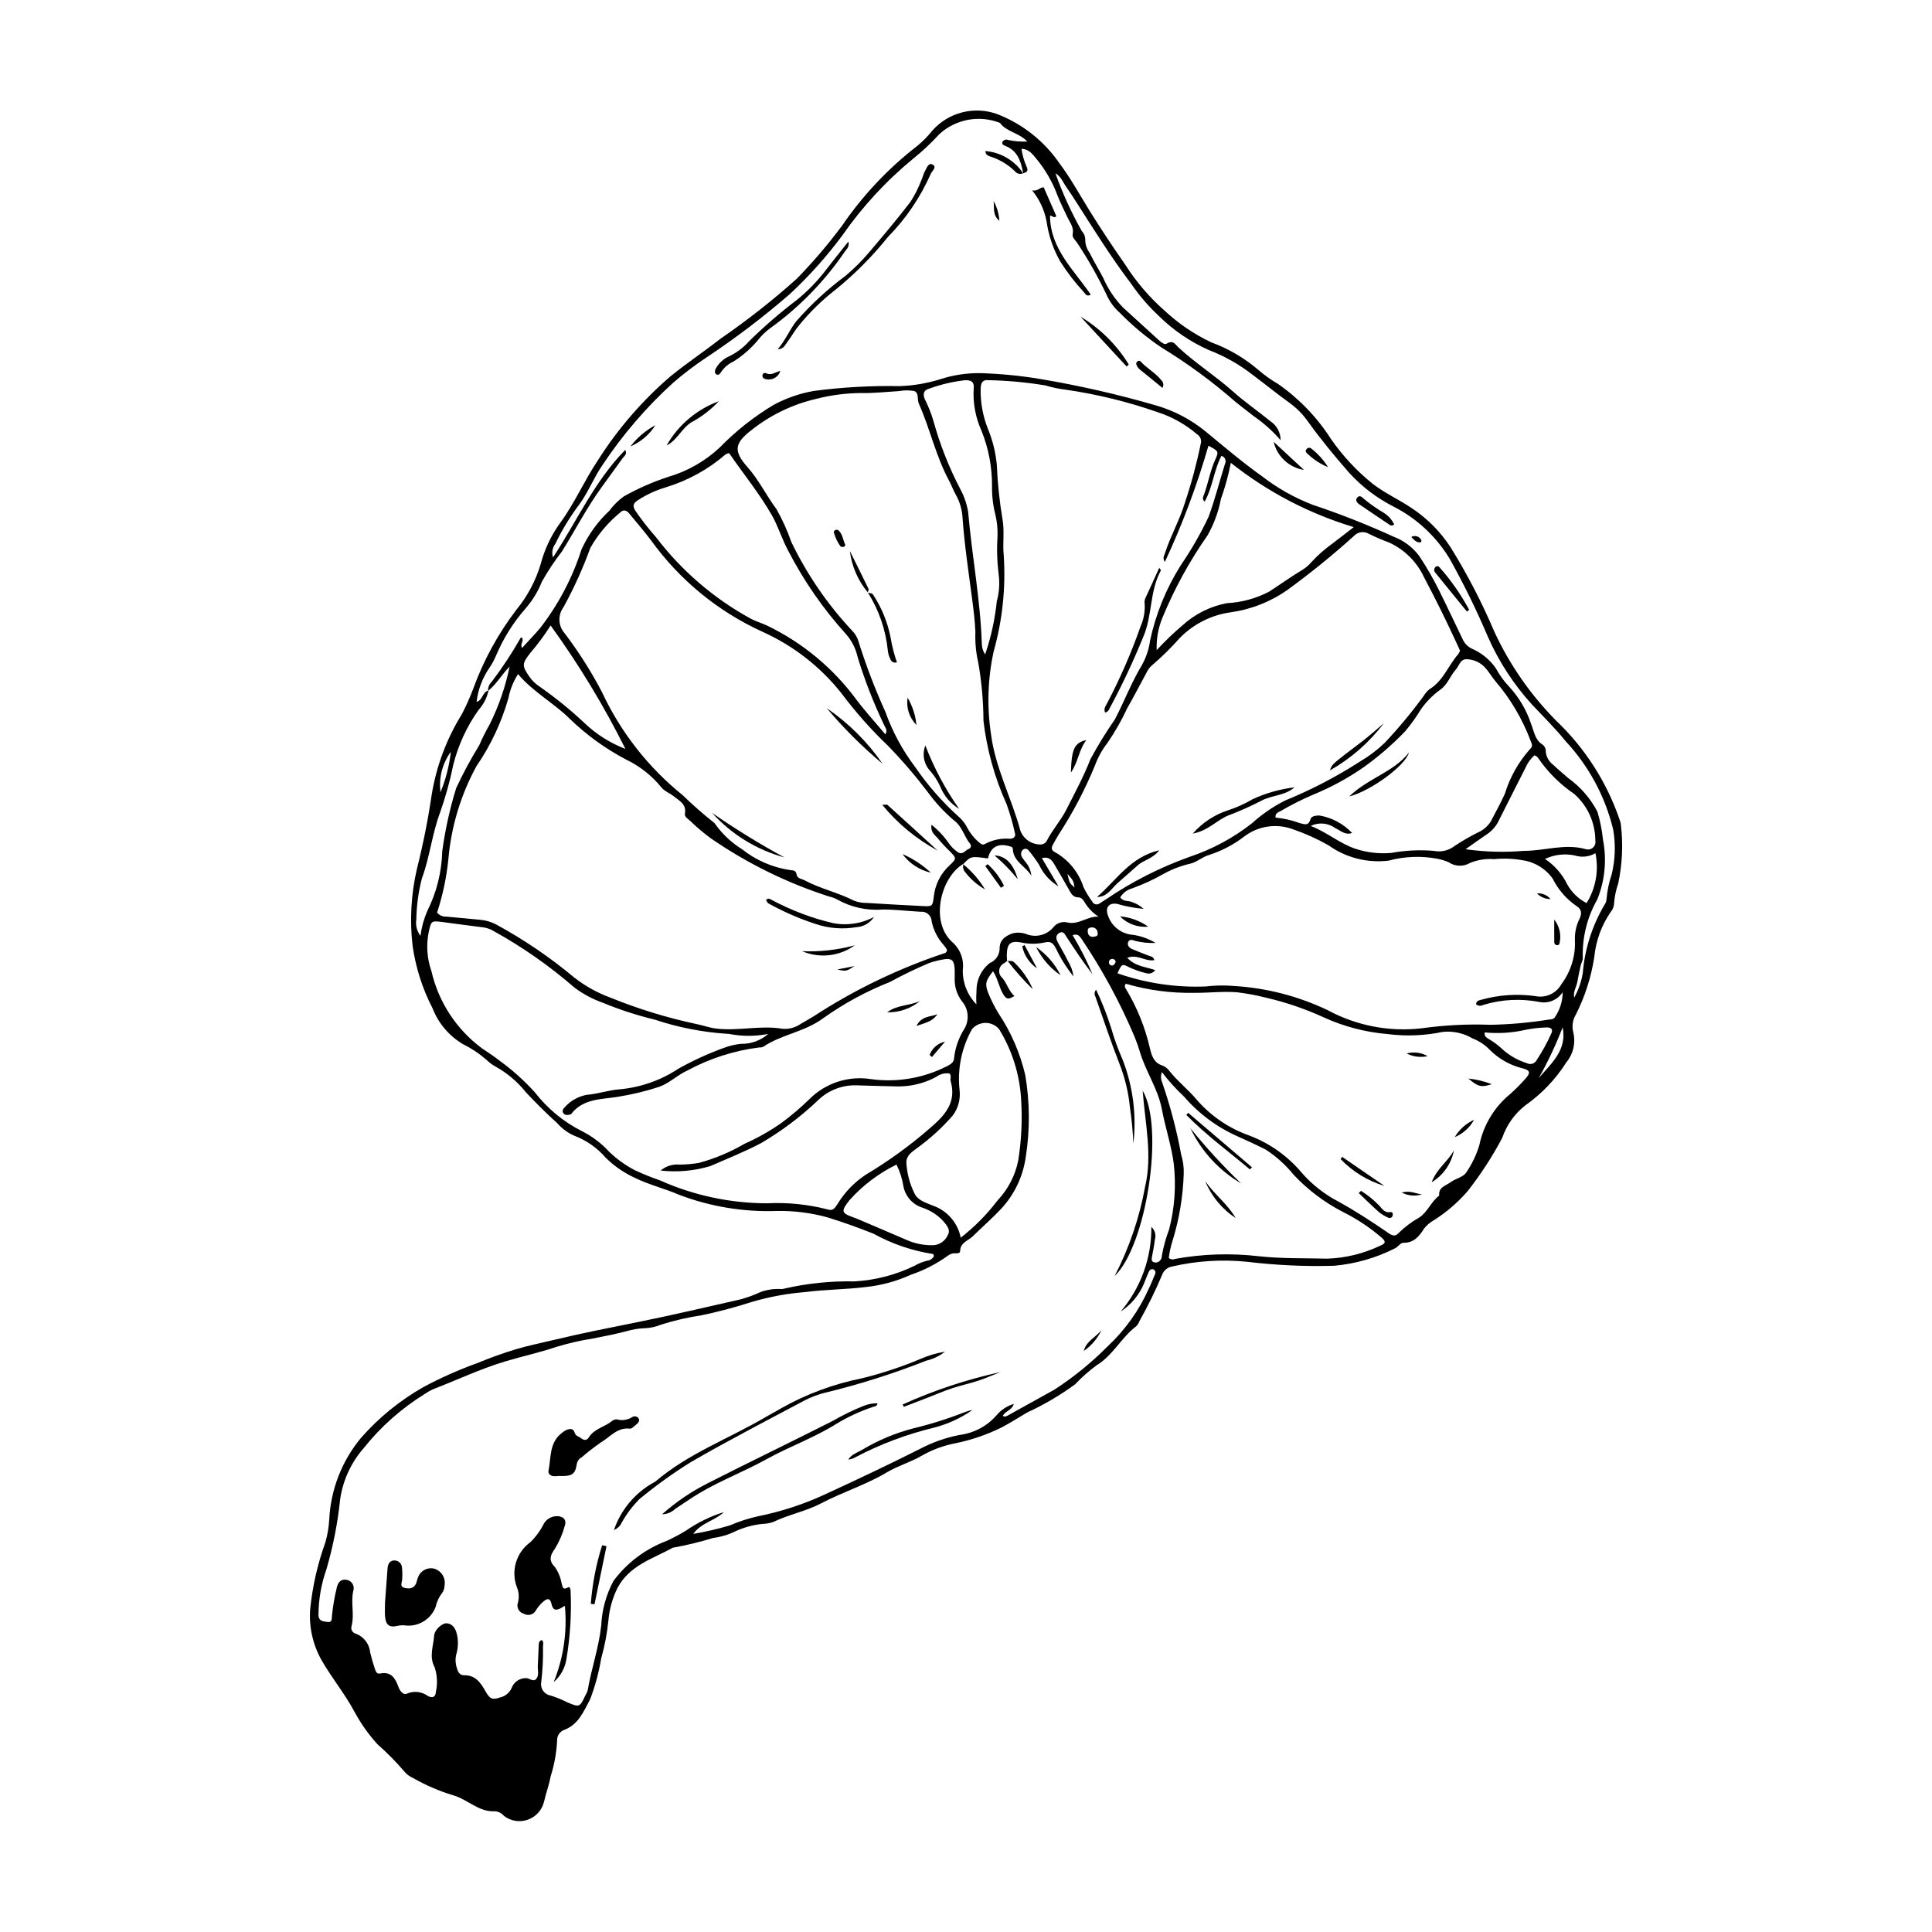 <?xml version="1.0" encoding="UTF-8"?>
<!-- Uploaded to: ICON Repo, www.svgrepo.com, Generator: ICON Repo Mixer Tools -->
<svg fill="#000000" width="800px" height="800px" version="1.1" viewBox="144 144 512 512" xmlns="http://www.w3.org/2000/svg">
 <g>
  <path d="m410.98 398.56-0.102 0.086v0.023z"/>
  <path d="m415.16 189.95-0.008-0.023-0.012 0.004z"/>
  <path d="m405.14 184.03c0.035 0.926 0.547 1.145 1.094 1.379h-0.004c2.535 0.773 4.844 2.137 6.742 3.984 0.434 0.566 1.168 0.816 1.855 0.625l0.316-0.086c-2.25-3.398-5.941-5.574-10.004-5.902z"/>
  <path d="m573.54 362.45c-0.066-0.453-0.188-0.902-0.359-1.328-3.41-9.922-9.16-18.879-16.762-26.113-6.789-6.856-12.34-14.836-16.395-23.586-3.273-7.711-7.129-15.16-11.539-22.281-2.676-4.156-6.188-7.715-10.309-10.449-3.324-2.254-7.019-3.91-10.234-6.352v0.004c-4.312-3.445-8.102-7.5-11.242-12.039-3.668-5.723-8.422-10.664-13.996-14.551-1.789-1.039-3.481-2.234-5.055-3.578-3.746-3.238-8.051-5.773-12.699-7.477-4.562-2.164-8.758-5.027-12.438-8.484-3.949-3.484-7.391-7.508-10.223-11.949-3.269-4.684-6.461-9.469-9.484-14.336-2.606-4.191-4.961-8.539-7.934-12.508-4.066-5.977-9.855-10.574-16.598-13.188-2.973-1.078-6.199-1.238-9.266-0.461-3.062 0.781-5.824 2.461-7.922 4.824-1.211 1.535-2.59 2.934-4.113 4.16-7.637 5.918-14.301 12.992-19.758 20.965-3.699 4.984-7.727 9.711-12.059 14.148-6.41 5.746-13.188 11.066-20.281 15.938-4.332 3.406-8.949 6.457-13.211 9.945v-0.004c-7.418 6.383-13.859 13.82-19.113 22.078-3.66 5.43-6.238 11.492-10.133 16.801-2.367 3.269-4.102 6.945-5.125 10.848-1.312 4.402-3.484 8.496-6.394 12.051-4.894 6.394-8.777 13.504-11.52 21.074-0.855 2.254-1.84 4.457-2.945 6.598-4.051 6.531-6.781 13.797-8.027 21.383-0.965 6.586-2.266 13.117-3.891 19.57-1.57 6.703-1.969 13.629-1.176 20.469 0.816 5.777 2.602 11.375 5.281 16.559 1.535 3.949 4.336 7.281 7.965 9.469 2.262 1.113 4.375 2.512 6.281 4.16 0.734 0.73 1.566 1.352 2.473 1.852 3.106 1.723 5.844 4.043 8.051 6.828 2.676 2.848 5.434 5.594 8.32 8.199 1.219 1.391 2.723 2.5 4.41 3.254 3.246 1.215 6.133 3.231 8.395 5.856 2.207 2.18 4.769 3.961 7.582 5.269 3.816 1.902 7.992 2.867 11.875 4.562 8.277 3.148 17.102 4.606 25.953 4.285 4.469-0.074 8.93 0.484 13.246 1.664 4.176 1.277 8.281 2.75 12.336 4.371 4.91 2.707 10.254 4.527 15.797 5.383 0.043 0 0.082 0.203 0.203 0.52-0.324 0.676-0.973 1.137-1.715 1.227-1.23 0.289-2.414 0.762-3.504 1.402-4.973 2.402-10.367 3.797-15.879 4.102-6.191-0.129-12.375 0.5-18.414 1.875-0.441 0.137-0.906 0.18-1.367 0.129-2.188-0.074-4.359 0.395-6.324 1.363-1.375 0.578-2.793 1.059-4.234 1.434-8.93 2.027-17.848 4.121-26.824 5.938-7.414 1.5-14.84 2.926-22.191 4.707-3.449 0.836-6.949 1.512-10.344 2.535-3.504 1.055-6.957 2.324-10.344 3.715-4.859 1.754-9.59 3.859-14.148 6.301-6.203 3.519-11.773 8.047-16.488 13.398-5.106 6.113-8.082 13.723-8.477 21.68-0.113 2.055-0.457 4.09-1.02 6.066-2.066 5.719-3.422 11.672-4.031 17.727-0.355 4.691 0.691 9.387 3.004 13.488 2.738 4.797 6.293 9.035 8.863 13.941l0.004-0.004c1.652 3.016 3.652 5.82 5.961 8.367 2.574 2.266 4.984 4.715 7.207 7.324 0.602 0.699 1.355 1.246 2.203 1.605 3.371 1.938 6.957 3.484 10.684 4.606 3.816 1.07 6.715 4.477 11.055 4.227 0.938 0.07 1.805 0.523 2.398 1.25 1.809 1.371 4.191 1.738 6.332 0.969 2.137-0.77 3.742-2.566 4.266-4.777 0.504-2.238 1.332-4.406 1.738-6.656v-0.004c0.977-3.066 1.555-6.25 1.723-9.465-0.078-1.324 0.754-2.535 2.019-2.938 3.695-1.477 4.996-4.844 6.688-7.957v-0.004c1.363-3.527 2.359-7.191 2.973-10.926 0.938-3.312 1.582-6.703 1.922-10.133 0.262-2.977 1.078-5.879 2.406-8.559 3.176-5.984 9.344-7.727 14.688-10.656 3.606-0.641 7.164-1.504 10.66-2.586 2.055-0.25 4.051-0.848 5.906-1.766 2.297-1.055 4.754-1.719 7.269-1.961 0.914-0.027 1.824-0.188 2.695-0.477 4.144-2 8.727-2.848 12.816-4.996 5.668-2.981 11.832-4.879 17.371-8.191 2.926-1.75 6.336-2.688 9.309-4.449 2.606-1.477 5.426-2.539 8.359-3.152 4.496-0.867 8.855-2.352 12.953-4.406 2.223-1.211 4.363-2.547 6.523-3.836l-0.004-0.004c4.488-2.062 8.754-4.57 12.738-7.484 1.73-1.844 3.629-3.523 5.668-5.016 4.359-2.648 6.559-7.375 10.516-10.363 0.402-0.414 0.707-0.906 0.898-1.453 2.195-3.902 4.168-7.926 5.914-12.047 0.398-1.227 1.453-2.129 2.727-2.336 6.508-1.5 13.223-1.922 19.867-1.242 7.641 0.922 15.336 1.273 23.027 1.055 5.609-0.5 11.074-2.059 16.098-4.598 0.816-0.344 1.496-1.508 2.215-1.492 2.926 0.074 4.297-1.84 5.637-3.894h0.004c0.648-0.797 1.441-1.473 2.336-1.988 3.414-2.141 6.488-4.777 9.121-7.824 3.465-4.422 6.531-9.141 9.156-14.109 1.156-3.402 3.281-6.394 6.117-8.605 4.328-3.039 8.016-6.902 10.844-11.371 1.859-2.227 2.547-5.203 1.852-8.02-0.406-1.582-0.16-3.262 0.688-4.656 2.434-4.82 4.086-9.992 4.894-15.324 0.418-4.254 1.906-8.328 4.328-11.848 0.598-0.707 0.93-1.605 0.934-2.531 0.141-1.711 0.496-3.394 1.062-5.016 1.105-5.16 1.344-10.473 0.703-15.711zm-310.06-19.215c-0.414 3.684-1.34 7.289-2.746 10.715-0.492-3.789 0.488-7.625 2.746-10.715zm-9.148 44.441c0.055-3.668 0.551-7.32 1.473-10.871 2.113-5.738 2.699-11.836 4.836-17.523 1.449-4.109 2.613-8.316 3.481-12.586 1.309-5.234 3.586-10.18 6.719-14.574 1.301-1.445 2.199-3.203 2.613-5.102 2.176-1.797 3.559-4.312 5.602-6.367-1.094 5.305-2.863 10.441-5.269 15.293-1.027 1.789-1.953 3.637-2.769 5.531-2.269 3.68-4.316 7.492-6.137 11.414-1.688 5.469-2.918 11.066-3.684 16.738-0.145 5.504-1.504 10.91-3.977 15.828-0.898 2.09-1.5 4.289-1.793 6.543-0.953-1.227-1.348-2.793-1.094-4.324zm127.84-140.05c0.113-0.008 0.23-0.016 0.344-0.016v-0.004c1.246-0.207 2.519-0.199 3.762 0.023 1.32 0.488 0.723 2.219 1.223 3.336 2.984 6.691 4.508 13.957 8.027 20.445 0.652 1.203 1.09 2.519 1.789 3.719 1.07 1.914 1.676 4.047 1.777 6.238 0.52 7.215 1.613 14.367 2.551 21.535 0.371 2.844 0.727 5.703 0.844 8.562v-0.004c-0.113 2.758 0.148 5.516 0.773 8.199 0.883 5.074 1.34 10.215 1.367 15.367 0.898 7.644 2.969 15.102 6.141 22.109 0.887 2.481 1.617 5.016 2.184 7.586 0.328 0.965-0.316 1.535-1.285 1.562-2.297-0.195-4.602 0.281-6.633 1.371-0.676 0.445-1.258-0.145-1.797-0.613l-0.004 0.004c-1.125-0.988-2.07-2.164-2.793-3.481-0.598-1.25-1.453-2.356-2.512-3.246-4.262-3.852-8.055-8.188-11.309-12.918-3.406-4.481-6.102-9.457-7.988-14.758-2.801-6.156-5.207-12.48-7.211-18.934-0.332-0.988-0.891-1.879-1.637-2.606-6.512-6.965-11.93-14.875-16.074-23.465-1.055-3.035-2.383-5.973-3.969-8.77-2.684-3.57-4.602-7.629-7.609-11.031-3.805-4.301-3.519-6.344 0.957-9.812l-0.004 0.004c5.051-4.027 10.938-6.871 17.23-8.328 3.887-0.996 7.879-1.516 11.891-1.543 3.316 0.082 6.644-0.316 9.969-0.504zm21.969 10.609c1.867 4.684 2.805 9.684 2.754 14.727-0.027 2.527 0.277 5.043 0.902 7.492 0.422 1.781 0.609 3.606 0.562 5.438-0.227 3.434-0.129 6.879 0.293 10.293 0.32 2.394 0.156 4.828-0.488 7.152-0.496 4.801-1.531 9.527-3.09 14.094-0.578-0.848-0.887-1.848-0.887-2.875-0.379-11.695-2.609-23.199-3.613-34.828v0.004c-0.328-2.035-0.98-4.004-1.934-5.828-3.094-5.867-5.543-12.059-7.301-18.457-0.59-1.973-1.359-3.891-2.289-5.727-0.566-1.484-0.219-2.387 1.406-2.793l-0.004-0.004c3.019-1.082 6.152-1.809 9.34-2.164 1.566-0.027 2.438 0.418 2.246 2.129-0.242 3.898 0.477 7.793 2.102 11.348zm48.566 34.676c4.641-9.949 8.5-20.242 11.547-30.793 2.672 1.453 2.789 1.508 1.832 3.602-1.438 3.156-1.93 6.598-3.184 9.801-0.234 0.492-0.09 1.082 0.344 1.41 2.148-3.832 2.434-8.324 4.445-12.125 0.426 0.109 0.785 0.406 0.969 0.809 0.188 0.402 0.184 0.867-0.012 1.266-1.473 4.707-2.68 9.512-4.379 14.133h-0.004c-2.109 4.449-4.57 8.727-7.348 12.789-3.856 6.117-6.609 12.859-8.129 19.93-0.305 2.285-1.039 4.492-2.164 6.504-2.773 4.617-4.68 9.648-7.16 14.398-2.356 3.391-4.519 6.91-6.481 10.543-1.793 4.617-4.152 8.953-6.375 13.363-1.461 2.898-3.656 5.301-5.137 8.16v0.004c-0.289 0.637-0.91 1.059-1.609 1.09-2.414 0.066-4.606-1.406-5.453-3.664-2.32-8.613-6.641-16.637-7.789-25.578-1.098-7.277-0.859-14.691 0.703-21.883 2.34-8.301 3.242-16.938 2.672-25.539-0.336-3.141 0.262-6.398-0.336-9.582-0.789-4.75-1.289-9.547-1.492-14.359-0.312-3.316-1.121-6.57-2.402-9.648-1.309-3.324-1.949-6.875-1.887-10.445 0.035-1.523 0.406-2.527 2.106-2.344 5.039 0.102 10.07 0.566 15.043 1.391 1.762 0.531 3.566 0.91 5.391 1.129 8.293 1.199 16.449 3.195 24.359 5.957 3.84 1.242 7.391 3.234 10.457 5.856 0.867 0.531 1.262 1.582 0.965 2.555-1.078 5.269-2.473 10.469-4.18 15.566-1.395 4.637-3.84 8.844-5.305 13.445-0.199 0.637-0.695 1.227-0.008 2.262zm111.43 76.094c-5.523-1.504-10.879 0.516-16.312 0.484l0.004-0.004c-5.148 0.438-10.328 0.293-15.441-0.43 1.949-1.371 3.875-2.773 5.856-4.098h0.004c1.316-0.93 2.363-2.191 3.027-3.66 2.305-4.613 4.664-9.199 6.981-13.805 0.547-1.27 1.359-2.41 2.387-3.336 0.348 0.223 0.742 0.34 0.891 0.594l-0.004 0.004c2.586 3.801 5.867 7.082 9.672 9.664 3.539 3.133 5.57 7.633 5.578 12.359 0.133 0.703-0.125 1.422-0.672 1.883-0.543 0.461-1.297 0.59-1.969 0.344zm2.672 1.102c0.938 4.543 0.098 9.273-2.344 13.219-2.176-1.105-3.965-2.84-5.141-4.981-1.332-2.719-3.363-5.039-5.887-6.715 2.441-1.148 5.188-1.477 7.828-0.941 1.848 0.605 3.863 0.395 5.543-0.582zm-17.289-27.645c-3.074 3.422-5.363 7.473-6.711 11.875-1.121 2.531-2.492 4.918-3.746 7.371-0.805 1.273-1.977 2.277-3.359 2.883-2.156 1.074-4.242 2.281-6.246 3.617-1.562 1.211-3.574 1.68-5.508 1.277-3.769-0.312-7.562-0.129-11.285 0.551-3.156 0.273-6.336-0.09-9.352-1.066-4.258-1.395-7.445-4.324-11.965-6.09 2.113-1.031 4.621-0.809 6.519 0.582 1.43 0.648 2.629 1.965 4.445 1.273v-0.004c-2.305-2.418-5.32-4.035-8.609-4.613-0.969-0.004-2.16 0.113-2.414 0.977-0.566 1.91-1.641 1.312-2.883 1.02h-0.004c-2.047-0.754-4.188-1.238-6.363-1.438-0.188-1.16 0.758-1.426 1.34-1.738v-0.004c2.766-1.617 5.633-3.059 8.574-4.32 4.68-1.91 9.137-4.324 13.289-7.195 4.019-2.856 7.762-6.09 11.168-9.648 1.531-1.84 2.926-3.785 4.172-5.828 1.387-1.969 3.09-3.699 5.035-5.117 2.004-1.344 2.668-3.703 4.199-5.398 0.883-0.977 1.129-2.75 2.816-2.734 1.988 0.039 3.867 0.938 5.141 2.465 0.91 1.027 1.59 2.258 2.481 3.309 4.027 4.691 7.195 10.055 9.371 15.844 0.273 0.738 0.723 1.414-0.105 2.152zm-19.051-25.129c-2.648 2.984-3.957 7.055-7.574 9.273-0.637 0.492-1.176 1.105-1.582 1.801-3.188 4.352-6.637 8.508-10.332 12.441-1.984 1.902-4.188 3.566-6.559 4.961-6.266 4.043-12.895 7.496-19.801 10.312-3.188 1.605-6.141 3.625-8.789 6.016-4.965 3.91-10.566 6.93-16.559 8.93-7.793 2.781-15.199 6.535-22.047 11.18-0.57 0.383-1.164 0.73-1.734 1.113-0.305 0.27-0.727 0.383-1.129 0.297-0.402-0.086-0.738-0.359-0.906-0.734-0.891-1.195-1.668-2.473-2.316-3.816-1.266-3.949-3.984-7.273-7.606-9.297-0.965-0.492-0.945-1.184-0.488-1.992 0.504-0.898 0.984-1.812 1.539-2.684v-0.004c3.758-5.777 6.969-11.895 9.594-18.27 0.785-2.16 1.906-4.18 3.32-5.992 2.008-2.93 3.766-6.027 5.262-9.25 1.777-3.078 3.375-6.262 5.09-9.379 0.336-0.734 0.828-1.387 1.438-1.918 2.613-2.234 5.066-4.648 7.344-7.223 3.617-3.711 8.371-6.113 13.508-6.828 5.445-0.758 10.629-2.812 15.121-5.984 6.098-4.441 11.957-9.199 17.555-14.254 1.031-1.113 2.707-1.336 3.992-0.535 1.75 0.859 3.547 1.629 5.379 2.305 4.043 1.871 7.297 5.113 9.184 9.148 2.996 5.68 5.859 11.422 8.535 17.258l1.016 2.219v0.004c-0.113 0.32-0.266 0.621-0.453 0.902zm-103.64 71.121c-1.398-0.336-2.863 0.195-3.727 1.348-1.781 2.066-4.691 2.758-7.211 1.707-1.188-0.418-2.477-0.457-3.684-0.113-1.844 0.707-3.289 1.719-3.297 3.922 0.004 1.723-1.039 3.277-2.637 3.918-2.203 1.734-3.492 4.387-3.488 7.191-0.086 1.246-0.098 2.496-0.023 3.742-2.363-2.414-3.668-5.676-3.617-9.055 0.383-2.668-0.555-5.356-2.512-7.207-6.41-5.387-3.34-17.508 2.715-20.996l-0.105 0.109 0.062 0.043 0.039-0.148c1.965-2.039 2.039-2.031 6.477-1.418 0.699-3.098 2.75-4.184 5.953-3.164 0.332 0.105 0.609 0.176 0.625 0.594 0.117 3.453 3.457 4.633 4.922 7.164-0.141-1.445-0.75-2.805-1.73-3.875-0.367-0.578-0.934-1.051-0.984-1.777-0.074-0.59 0.23-1.164 0.766-1.426 0.438-0.188 0.949-0.035 1.211 0.367 1.043 1.223 1.988 2.527 2.836 3.891 1.098 2.336 2.871 4.289 5.09 5.606l-4.41-7.473c1.883-0.484 2.668 0.539 3.359 1.734 1.27 2.188 2.559 4.359 3.789 6.57 0.57 1.023 1.062 2.074 2.453 2.094 0.969 0.012 1.402 0.762 1.805 1.418v-0.008c0.91 1.5 2.152 2.769 3.633 3.711-2.973-0.18-5.281 2.266-8.309 1.531zm7.106 3.773v-0.004c-0.383 0.125-0.805 0.055-1.129-0.18-0.328-0.238-0.523-0.617-0.523-1.02-0.109-0.621 0.008-1.129 0.762-1.211 0.441-0.117 0.91-0.023 1.27 0.254s0.57 0.703 0.57 1.16c0.125 0.793-0.293 0.898-0.949 0.996zm-35.641 40.652c-0.613-5.594 0.543-11.238 3.301-16.145 0.895-1.043 2.199-1.648 3.574-1.652 1.375-0.004 2.684 0.594 3.586 1.633 3.5 5.68 5.516 12.152 5.863 18.816 0.328 5.359 0.066 10.734-0.781 16.035-0.793 3.945-2.676 7.59-5.441 10.52-2.82 3.715-6.113 7.051-9.797 9.918-0.773-3.969-3.609-7.219-7.438-8.523-1.812-0.754-3.961-1.391-4.781-3.152v0.004c-1.289-2.566-2.031-5.375-2.184-8.242-0.039-1.785 1.379-2.754 2.695-3.734 3.539-2.531 6.766-5.473 9.621-8.762 1.43-1.926 2.07-4.332 1.781-6.715zm28.594-57.305c1.562 1.805 1.562 1.805 1.883 3.598-1.332-1.117-1.328-1.121-1.883-3.598zm70.078-87.418v0.004c-1.965 1.406-3.777 3.012-5.41 4.789-0.672 0.789-1.457 1.469-2.332 2.019-3.051 1.828-5.93 3.914-8.91 5.836v0.004c-3.477 1.805-7.301 2.844-11.215 3.043-4.402 0.844-8.484 2.894-11.785 5.922-2.394 2.031-4.66 4.211-6.781 6.523-0.121-2.988 0.422-5.973 1.582-8.73 3.16-7.641 7.148-14.914 11.895-21.684 1.699-3 2.894-6.258 3.543-9.641 1.121-3.125 2-6.332 2.625-9.59 9.68 7.691 20.734 13.473 32.574 17.035-2.098 1.625-3.922 3.074-5.785 4.473zm-148.48-7.734c1.777 3.109 2.758 6.547 4.473 9.668h-0.004c4.117 7.949 9.242 15.332 15.254 21.965 1.52 1.738 2.578 3.832 3.074 6.086 1.906 6.242 4.285 12.328 7.117 18.211 0.258 0.586 0.887 1.129 0.234 2.262-2.641-3.148-5.332-6.078-7.707-9.238-6.16-8.352-14.266-15.07-23.609-19.574-1.445-0.695-2.981-1.094-4.414-1.875-9.773-5.352-18.309-12.703-25.055-21.57-1.973-2.231-3.809-4.578-5.492-7.035-0.805-1.363-0.504-1.922 0.648-2.734l-0.004 0.004c2.309-1.508 4.824-2.672 7.469-3.449 5.828-1.777 11.223-4.75 15.832-8.734 0.285-0.168 0.602-0.277 0.93-0.328 3.75 5.492 7.957 10.59 11.25 16.344zm-31.902 6.84h-0.004c7.555 10.469 17.707 18.793 29.453 24.148 8.203 3.688 15.398 9.293 20.984 16.344 3.711 4.961 7.828 9.609 12.312 13.887 3.742 3.848 7.242 7.922 10.484 12.199 2.016 2.781 4.352 5.316 6.965 7.547 2.152 1.516 2.703 4.231 4.281 6.199 0.207 0.211 0.289 0.52 0.211 0.805-0.078 0.289-0.305 0.512-0.594 0.59-0.883 0.371-1.457 1.598-2.727 0.926v-0.004c-0.965-0.625-1.805-1.43-2.465-2.371-1.281-1.879-2.844-3.551-4.633-4.957-0.312 2.113 1.031 2.746 1.758 3.684l-0.004 0.004c0.957 1.152 1.973 2.246 3.051 3.285 1.82 1.875 1.918 1.961 0.027 3.746h-0.004c-2.394 2.176-3.898 5.164-4.223 8.383-0.289 2.559-0.441 2.566-3.051 2.43-4.93-0.25-9.855-0.512-14.781-0.824h0.004c-1.152 0.016-2.293-0.195-3.363-0.621-4.203-2.156-8.883-3.133-13.039-5.367-0.766-0.414-1.961-0.461-2.117-1.535-0.168-1.168-0.934-1.078-1.723-1.176-4.68-0.699-9.09-2.621-12.785-5.57-2.738-1.695-5.113-3.914-6.988-6.527-0.113-0.203-0.266-0.379-0.453-0.52-2.863-2.266-5.609-4.676-8.227-7.223-9.109-7.34-16.418-16.664-21.371-27.258-2.871-5.508-6.203-10.758-9.957-15.703-1.707-1.953-1.812-4.832-0.254-6.902 2.762-5.039 5.133-10.281 7.094-15.68 2.043-3.598 4.734-6.785 7.938-9.402 0.812-0.836 1.66-0.578 2.356 0.27 1.957 2.394 3.996 4.723 5.84 7.195zm-6.84 55.207c-3.992-1.523-7.641-3.82-10.742-6.758-3.824-3.598-7.91-6.91-12.219-9.91-0.953-0.641-1.781-1.453-2.434-2.398-2.106-3.004-2.039-3.527 0.273-6.465 1.941-2.258 3.711-4.656 5.301-7.176 7.488 10.344 14.117 21.281 19.82 32.707zm-14.789-8.016c4.457 4.324 9.52 7.984 15.023 10.863 3.586 1.73 6.75 4.231 9.266 7.316 0.801 1.043 2.269 1.547 3.336 2.414 1.457 1.188 3.398 2.059 2.926 4.586-0.152 0.812 0.805 1.371 1.371 1.887v0.004c1.73 1.668 3.57 3.223 5.508 4.652 9.66 6.656 20.246 11.859 31.422 15.434 0.672 0.148 1.324 0.387 1.938 0.703 3.715 2.117 7.981 3.066 12.242 2.723 3.32-0.012 6.641 0.422 9.965 0.586h0.004c0.746-0.082 1.492 0.152 2.055 0.652 0.559 0.5 0.883 1.211 0.891 1.965 0.492 2.25 1.543 4.34 3.059 6.074 0.395 0.547 0.953 0.988 1.016 1.66-0.203 0.25-0.309 0.52-0.477 0.566v0.004c-12.316 4.078-24.051 9.73-34.914 16.816-1.18 0.711-2.367 1.41-3.559 2.098h-0.004c-1.359 0.902-2.984 1.32-4.613 1.184-5.926-1.004-11.828 0.68-17.746-0.074-1.742-0.223-3.328-0.828-4.996-1.16-7.848-1.664-15.531-4.019-22.961-7.043-3.43-1.262-6.641-3.051-9.52-5.301-6.434-5.371-13.383-10.09-20.746-14.09-1.324-0.688-2.769-1.102-4.258-1.223-2.973-0.266-5.941-0.582-8.918-0.832h0.004c-0.934 0.043-1.836-0.348-2.445-1.059 1.484-4.547 2.484-9.242 2.981-14 0.734-8.703 3.273-17.156 7.461-24.824 3.777-5.5 6.633-11.582 8.461-18.004 0.445-2.269 1.312-4.438 2.555-6.387 4.043 4.789 9.438 7.633 13.676 11.809zm68.27 130.03c-5.223-1.332-10.617-1.871-16-1.594-9.785-0.027-19.457-2.109-28.387-6.106-2.277-0.781-4.508-1.684-6.691-2.707-2.43-1.285-4.676-2.902-6.668-4.805-2.102-2.301-4.609-4.191-7.402-5.578-4.82-2.461-9.035-5.957-12.352-10.234-2.844-3.137-6.004-5.969-9.438-8.449-1.441-1.129-2.981-2.141-4.508-3.156-6.785-5.004-11.559-12.273-13.445-20.488-1.176-3.34-1.422-6.934-0.715-10.402 0.648-2.859 0.629-3.004 3.492-2.637 3.75 0.484 7.496 1.023 11.254 1.473l-0.004 0.004c0.898 0.168 1.762 0.5 2.539 0.977 7.625 4.227 14.781 9.238 21.359 14.957 2.293 1.707 4.828 3.059 7.523 4.012 4.449 1.84 9.035 3.328 13.715 4.457 6.203 2.066 12.641 3.332 19.164 3.758 0.113-0.004 0.23-0.004 0.344-0.004l0.004 0.004c3.488 0.703 7.082 0.715 10.578 0.039-1.996 1.75-4.578 2.684-7.231 2.621-1.48 0.156-2.934 0.496-4.332 1.004-4.211 1.516-8.289 3.375-12.195 5.559-4.703 3.121-10.113 5.012-15.738 5.5-2.875 0.223-5.598 1.207-8.484 1.434-2.289 0.391-4.379 1.551-5.926 3.285-0.43 0.395-0.781 0.98-0.434 1.531 0.422 0.664 1.164 0.605 1.859 0.422 0.113-0.027 0.219-0.09 0.293-0.176 3.211-4.148 8.168-3.809 12.547-4.555v-0.004c3.621-0.582 7.188-1.445 10.672-2.586 2.754-0.93 4.777-3.09 7.426-4.281 5.949-3.234 12.457-5.332 19.176-6.18 0.348 0.031 0.695-0.023 1.012-0.16 4.953-3.332 11.09-3.941 16.043-7.668h0.004c5.438-3.859 11.324-7.051 17.527-9.5 3.422-1.875 6.938-3.57 10.535-5.082 1.305-0.426 2.641-0.75 3.992-0.973 1.828-0.273 2.465 0.332 2.637 2.242 0.082 0.914 0.016 1.84 0.031 2.758l0.004 0.004c-0.102 2.199 0.57 4.363 1.898 6.113 1.789 2.066 2.043 5.047 0.633 7.383-1.477 2.34-2.402 4.984-2.703 7.734-0.016 1.082-0.918 1.641-1.941 2.156v-0.004c-6.164 3.137-13.137 4.324-19.992 3.406-6.019-0.98-12.141 1.004-16.438 5.332-2.301 2.242-4.75 4.324-7.328 6.238-3.102 2.176-6.402 4.043-9.863 5.574-3.773 2.199-7.82 3.894-12.035 5.043-1.691 0.285-3.398 0.438-5.113 0.453-1.824-0.172-3.641 0.395-5.047 1.574 4.434 0.504 8.922 0.102 13.191-1.191 4.512-1.973 9.109-3.789 13.449-6.09 5.547-3.254 10.695-7.144 15.34-11.598 2.734-2.519 6.359-3.852 10.074-3.699 3.445 0.141 6.891 0.176 10.336 0.277 3.688 0.113 7.34-0.746 10.594-2.488 1.008-0.777 2.289-1.117 3.551-0.938 0.633 0.59 0.137 1.344 0.312 1.957 1.66 5.754-1.551 9.191-5.523 12.582h0.004c-5.289 4.598-10.973 8.719-16.988 12.309-3.062 2.027-5.637 4.715-7.535 7.863-0.703 1.02-1.121 1.797-2.656 1.297zm28.211 9.508c-2.41 0.082-4.812-0.371-7.027-1.328-3.988-1.73-7.988-3.426-11.984-5.129-0.738-0.312-1.477-0.633-2.231-0.902-3.348-1.195-3.312-1.664-1.086-4.566h0.004c3.512-3.918 7.742-7.121 12.465-9.441 0.902 1.809 1.52 3.746 1.836 5.742 0.5 2.637 2.391 4.801 4.938 5.648 2.188 0.707 4.148 1.973 5.695 3.672 0.883 1.09 1.941 2.203 1.129 3.637-0.668 1.504-2.098 2.527-3.738 2.668zm60.473 2.731c0.023 0.586-0.23 1.152-0.688 1.52-0.457 0.375-1.094 0.449-1.621 0.184-0.422-0.23-0.445-0.707-0.348-1.211 0.309-1.57 0.613-3.144 0.805-4.734 0.367-1.199 0.004-2.504-0.934-3.344 0.078 8.211-2.809 16.176-8.129 22.43 2.723-1.777 4.856-4.324 6.129-7.316 0.438-1.062 0.836-2.141 1.309-3.188 0.254-0.559 0.738-0.949 1.367-0.59v0.004c0.402 0.262 0.531 0.797 0.289 1.219-0.535 1.27-1.039 2.559-1.641 3.797v-0.004c-2.574 5.785-6.285 10.988-10.91 15.312-4.281 4.309-9.004 8.152-14.098 11.465-4.016 2.231-8.035 4.461-12.055 6.691-0.488 0.27-0.973 0.645-1.625 0.277 0.59-1.301 2.352-1.422 2.906-3.172-1.77 0.523-3.344 1.551-4.535 2.961-2.504 2.894-5.988 4.762-9.785 5.246-3.715 0.715-7.305 1.984-10.648 3.758-8.402 4.227-16.914 8.254-25.461 12.184-5.535 2.527-11.348 4.41-17.316 5.609-2.582 0.57-5.106 1.383-7.531 2.438-3.172 0.941-6.398 1.691-9.664 2.242 2.055-2.922 5.676-3.481 8.109-5.769v-0.004c-3.582 1.113-6.973 2.769-10.051 4.914-1.656 1-3.363 1.906-5.121 2.719-5.617 2.106-10.508 5.785-14.086 10.605-1.949 3.652-3.062 7.695-3.25 11.832-0.629 5.859-2.606 11.402-3.582 17.164h-0.004c-0.137 0.438-0.328 0.855-0.57 1.246-1.527 3.277-1.594 3.289-4.812 1.938h-0.004c-1.43-0.734-2.922-1.344-4.457-1.816-0.809-0.137-1.523-0.598-1.988-1.273-0.465-0.672-0.637-1.508-0.477-2.312 0.371-3.078 0.531-6.18 0.469-9.277-0.043-0.609 0.309-1.309-0.305-1.828-0.75 0.176-0.797 0.762-0.824 1.336-0.09 1.836-0.16 3.676-0.25 5.512-0.055 1.137 0.367 2.445-0.359 3.367-0.828 1.059-1.895-0.227-2.863-0.129v-0.004c-1.652 0.016-3.129 1.047-3.703 2.598-0.562 1.289-1.711 2.231-3.082 2.527-2.039 0.703-2.695 0.395-3.801-1.551-1.277-2.246-2.641-4.379-5.688-4.332-1.105 0.016-1.59-0.719-1.875-1.691h0.004c-0.449-1.188-0.543-2.477-0.27-3.715 0.512-1.66 0.605-3.418 0.277-5.121-0.336-1.516-0.867-2.941-2.637-3.234-1.254-0.207-3.375 1.645-3.481 3.289-0.176 2.773-1.406 5.477 0.152 8.391l0.004-0.004c0.676 2.094 0.785 4.324 0.316 6.473-0.07 1.246-0.777 1.836-2.129 1.102-1.602-1.18-3.711-1.418-5.539-0.625-0.988 0.477-1.891-0.781-2.231-1.715-0.859-2.356-1.922-4.219-4.918-3.609-0.93 0.188-1.145-0.672-1.348-1.25-0.488-1.406-0.895-2.844-1.242-4.293h-0.004c-0.191-2.234-1.629-4.164-3.715-4.988-0.461-0.09-0.859-0.379-1.09-0.785-0.23-0.41-0.273-0.902-0.109-1.34 0.77-3.062-0.273-6.191 0.434-9.27 0.207-0.621 0.133-1.305-0.207-1.863-0.336-0.562-0.906-0.945-1.555-1.047-1.527-0.297-2.312 0.695-2.621 2.102h0.004c-0.605 2.457-1.031 4.953-1.273 7.473-0.055 0.773 0.066 1.781-1.191 1.59-1.09-0.164-2.309-0.133-2.383-1.84h0.004c0.016-4.144 0.734-8.258 2.117-12.164 1.766-6.051 2.981-12.254 3.629-18.527 0.734-5.035 2.91-9.75 6.269-13.574 4.527-5.672 10-10.52 16.176-14.332 0.66-0.457 1.359-0.859 2.09-1.199 6.406-2.473 12.594-5.422 19.23-7.418 4.481-1.348 9.074-2.324 13.52-3.84v0.004c3.18-0.969 6.422-1.711 9.707-2.227 3.039-0.582 6.066-1.195 9.066-1.98h-0.004c1.434-0.418 2.91-0.664 4.402-0.73 1.609-0.039 3.195-0.375 4.68-0.992 3.492-1.094 7.062-1.918 10.684-2.457 4.477-0.941 8.902-2.117 13.254-3.527 4.621-1.359 9.367-2.238 14.168-2.621 5.344-0.688 10.773-0.676 16.121-1.34 4.109-0.441 8.117-1.535 11.879-3.246 3.57-1.211 6.941-2.961 9.992-5.18 0.57-0.398 1.27-0.574 1.965-0.492 0.449-0.012 1.098-0.055 1.102-0.586 0.004-2.273 2.094-2.715 3.312-3.91 2.523-2.469 5.195-4.801 7.613-7.367h-0.004c3.523-3.824 5.789-8.641 6.484-13.793 1.117-7.164 1.066-14.457-0.152-21.602-1.363-5.82-3.758-11.348-7.07-16.32-1.078-1.766-2.008-3.617-2.785-5.531-0.871-2.344-0.637-3.172 1.32-5.656 1.285 1.953 1.562 4.285 2.781 6.234 0.969 1.551 1.703 0.973 2.883 0.34-1.5-1.332-1.961-3.301-3.172-4.777v-0.004c-0.633-0.512-0.957-1.316-0.848-2.125 0.105-0.809 0.629-1.5 1.375-1.828 0.238-0.176 0.469-0.363 0.688-0.566-0.023-0.566-0.078-1.137-0.062-1.703 0.082-2.914 0.965-3.703 3.781-3.199 2.027 0.445 4.129 0.457 6.16 0.027 1.891-0.492 2.414 0.316 3.117 1.641 1.25 2.621 2.805 5.086 4.625 7.348-0.199-1.473-0.715-2.891-1.508-4.148-0.793-1.652-1.746-3.231-2.625-4.844-0.48-0.875-0.699-1.82 0.234-2.465 1.133-0.781 1.555 0.207 2.07 1 2.184 3.348 4.402 6.672 6.852 9.871v0.004c-1.496-3.582-3.254-7.043-5.266-10.363 1.289-0.441 1.832 0.164 2.371 0.996h0.004c5.512 8.172 10.219 16.863 14.051 25.945 0.523 1.27 0.98 2.566 1.371 3.879 1.531 5.266 4.828 9.832 5.859 15.316 0.91 4.84 2.512 9.57 3.152 14.438 0.656 5.824 0.242 11.723-1.23 17.395-0.848 2.25-1.492 4.57-1.926 6.934zm-14.031-77.723c-0.008-0.234 0.086-0.457 0.25-0.621 0.168-0.164 0.395-0.25 0.625-0.242 0.23-0.023 0.461 0.055 0.629 0.211 0.172 0.156 0.27 0.375 0.266 0.605-0.184 0.43-0.414 0.891-0.91 0.918v0.004c-0.234 0.012-0.461-0.078-0.625-0.246-0.164-0.168-0.25-0.395-0.234-0.629zm71.82 75.156c-4.352 2.074-9.086 3.234-13.906 3.402-6.059-0.152-12.105 0.02-18.176-0.637-7.422-0.867-14.93-0.625-22.281 0.715-0.539 0.25-1.176 0.133-1.594-0.293 0.18-1.469 0.496-2.922 0.938-4.336 1.809-5.809 2.824-11.832 3.019-17.91 0.062-1.723-0.164-3.445-0.672-5.094-1.203-6.519-2.894-12.941-5.062-19.211-0.367-0.848-0.383-1.809-0.043-2.668 1.77 2.332 3.738 4.508 5.879 6.504 3.902 4.531 8.77 8.133 14.238 10.551 2.496 1.117 5 2.262 7.43 3.496 2.773 1.812 5.246 4.047 7.332 6.621 3.762 4.012 8.184 7.352 13.074 9.875 3.598 1.785 6.961 4.008 10.02 6.609 1.445 1.199 1.434 1.727-0.195 2.375zm38.637-44.383h0.004c-1.285 1.465-2.66 2.848-4.109 4.148-4.199 3.43-7.086 8.199-8.18 13.508-0.75 2.527-1.887 4.926-3.367 7.106-0.781 1.453-2.871 1.715-4.254 2.758-1.324 0.996-3.266 1.285-3.023 3.562-2.152 1.562-3.012 4.289-5.254 5.777h-0.004c-2.004 1.129-3.852 2.512-5.492 4.125-0.848 0.961-1.605 0.773-2.637 0.062-4.332-2.981-8.723-5.848-13.348-8.398-3.668-1.914-6.949-4.488-9.676-7.602-3.703-4.422-8.477-7.82-13.867-9.871-5.441-1.914-10.289-5.219-14.055-9.59-2.191-2.629-4.965-4.762-7.117-7.477-0.469-0.66-1.109-1.176-1.855-1.484-2.234-0.688-2.844-2.469-3.316-4.402h-0.004c-1.262-5.609-3.418-10.98-6.391-15.902-0.359-0.387-0.379-0.977-0.043-1.387 5.898 1.719 12.023 2.531 18.164 2.406 3.777 0.043 7.547-0.449 11.348-0.145 2.617 0.32 5.211 0.809 7.762 1.461 5.215 1.211 10.293 2.945 15.156 5.176 5.336 2.438 11.047 3.934 16.891 4.43 4.879 0.633 9.832 0.445 14.648-0.562 2.754-0.297 5.531 0.309 7.914 1.719 1.723 0.656 3.277 1.688 4.559 3.012 2.434 2.449 5.504 4.164 8.863 4.957 1.828 0.492 2 1.137 0.688 2.613zm0.289-4.023h0.004c-2.523-0.785-4.832-2.137-6.754-3.949-1.02-0.926-2.129-1.742-3.316-2.438-0.535-0.383-1.27-0.605-1.09-1.762 3.586 0.355 7.207 0.133 10.723-0.664 1.797-0.375 3.621-0.59 5.457-0.641 1.469-0.109 2.039 0.512 1.402 1.715v0.004c-1.086 2.402-2.363 4.715-3.812 6.914-0.234 0.461-0.641 0.805-1.133 0.961-0.492 0.152-1.023 0.105-1.477-0.141zm3.148 3.953h0.004c2.445-4.32 4.562-8.816 6.34-13.453 1.227 6.043-2.992 9.535-6.34 13.453zm6.023-24.906h0.004c-1.355 2.469-4.168 3.762-6.922 3.184-4.781-0.668-9.648-0.34-14.297 0.961-0.672 0.191-1.387 0.289-1.402 1.223 0.555 0.438 1.32 0.492 1.934 0.145 4.848-1.48 9.988-1.738 14.957-0.754 2.367 0.434 4.758-0.605 6.059-2.625-0.012 2.469-0.793 4.871-2.234 6.875-0.367 0.262-0.812 0.391-1.262 0.367-5.188 0.844-10.426 1.316-15.684 1.406-6.047-0.223-12.105 0.086-18.098 0.922-8.645 1.016-17.395-0.668-25.043-4.816-7.785-3.707-16.211-5.879-24.816-6.391-2.5-0.211-5.019-0.168-7.516 0.133-7.93 0.312-15.848-0.871-23.336-3.492 1.113-2.465 1.219-2.598 3.059-1.617v0.004c1.453 0.68 2.977 1.211 4.539 1.582 0.887 0.285 1.859-0.043 2.394-0.809-2.547-0.918-5.289-0.969-7.398-3.266 2.668-1.051 4.758 1.047 7.172 0.621-0.23-0.988-1.055-1.008-1.707-1.266-1.391-0.539-2.785-1.082-4.156-1.664-0.82-0.348-1.41-1.031-1.055-1.895 0.312-0.75 1.113-0.574 1.785-0.293l-0.004 0.004c1.793 0.445 3.637 0.633 5.481 0.562-2.027-1.242-4.309-2.008-6.676-2.234-2.769-0.445-5.062-2.391-5.953-5.055-0.789-2.062 0.242-3.438 2.391-3.078 2.305 0.672 4.672 1.117 7.062 1.328-0.867-0.785-1.883-1.387-2.984-1.77-1-0.496-2.356-0.035-3.219-1.273 0.699-1.16 1.816-2.012 3.125-2.379 2.91-1.043 5.723-2.34 8.402-3.875 2.215-1.215 4.582-2.117 7.043-2.684 1.738-0.395 3.231-1.816 4.965-2.297 3.379-1.086 6.539-2.75 9.348-4.914 3.715-2.824 8.625-3.531 12.984-1.871 3.246 1.117 6.375 2.531 9.355 4.231 4.606 3.289 10.277 4.734 15.898 4.051 4.234-1.141 8.672-1.309 12.977-0.492 1 0.199 1.977 0.5 2.914 0.895 1.711 1.184 3.957 1.254 5.738 0.18 2.023-0.812 4.207-1.148 6.379-0.98 2.519-0.246 5.059-0.148 7.551 0.301 3.211 0.469 6.086 2.238 7.945 4.894 1.441 2.883 3.586 5.359 6.242 7.188 1.523 0.926 1.484 2.094 0.816 3.508l-0.004 0.004c-0.863 1.766-1.27 3.723-1.18 5.688 0.172 4.141-1.09 8.215-3.57 11.535zm13.289-29.012h0.004c-0.695 2.066-1.141 4.211-1.328 6.387-0.027 0.574-0.215 1.129-0.543 1.605-3.277 5.527-5.25 11.734-5.769 18.145-0.383 2.262-1.148 4.445-2.262 6.457-0.359-1.523 0.594-2.816 0.836-4.227 0.254-1.469 0.578-2.93 0.902-4.383 0.148-0.664 0.621-1.355 0.523-1.965v-0.004c-0.156-5.418 1.184-10.77 3.867-15.477 2.019-5.019 2.535-10.516 1.492-15.82-0.262-2.504-0.754-4.977-1.473-7.387-1.859-3.559-4.531-6.629-7.801-8.961-1.27-1.16-2.637-2.215-3.856-3.422v0.004c-1.129-0.82-1.867-2.07-2.035-3.453 0.09-0.887-0.367-1.738-1.152-2.156-1.75-1.262-2.016-3.519-2.781-5.402h0.004c-1.195-3.57-3.125-6.852-5.664-9.633-1.43-1.488-2.652-3.164-3.629-4.984-1.617-2.328-3.859-4.148-6.469-5.258-0.992-0.5-1.793-1.316-2.269-2.324-2.051-4.231-4.039-8.492-6.129-12.703h0.004c-1.617-3.285-3.441-6.461-5.469-9.508-1.73-2.309-4.082-4.074-6.781-5.09-6.973-3.188-14.105-6.004-21.375-8.43-4.84-1.848-9.375-4.398-13.465-7.57-5.231-3.711-10.102-7.883-15.055-11.949l-0.004-0.004c-3.836-3.117-8.258-5.438-13.004-6.816-10.129-2.945-20.422-5.293-30.824-7.035-5.203-0.863-10.457-1.375-15.73-1.531-3.672-0.059-7.328 0.5-10.816 1.652-3.461 1.066-7.051 1.668-10.672 1.785-7.574-0.141-15.148 0.285-22.656 1.273-3.738 0.648-7.344 1.895-10.68 3.691-5.227 3.133-10.023 6.926-14.277 11.289-3.863 3.621-8.523 6.285-13.605 7.781-4.113 1.336-8.086 3.082-11.855 5.207-1.445 1.059-2.723 2.328-3.789 3.769-3.098 2.898-5.606 6.367-7.379 10.223-2.406 7.539-6.113 14.602-10.961 20.859-1.516 1.789-3.148 3.473-4.812 5.297-0.617-1.137 0.586-1.746-0.023-2.734-0.062-0.09-0.242-0.094-0.418 0.172-2.266 3.992-4.797 7.828-7.57 11.48-0.656 0.625-1.023 1.492-1.012 2.398-1.508 0.449-1.406 2.551-3.031 2.953 0.387-3.199 1.535-6.262 3.352-8.93 0.719-1.035 1.324-2.148 1.805-3.312 1.926-4.566 4.574-8.789 7.844-12.508 1.832-2.106 3.293-4.508 4.32-7.106 1.574-2.801 3.356-5.481 5.328-8.02 3.512-5.656 6.574-11.59 10.492-16.996 1.883-2.602 3.781-5.191 5.652-7.801 0.359-0.504 1.148-0.84 0.617-2.094-8.133 8.273-12.738 18.734-19.145 28.5h-0.004c-0.398-1.234-0.168-2.59 0.621-3.621 1.801-3.727 3.965-7.269 6.461-10.578 2.356-3.277 3.773-7.059 6.09-10.367 5.285-7.953 11.527-15.223 18.59-21.652 2.777-2.414 5.711-4.644 8.773-6.684 7.75-5.137 15.164-10.766 22.188-16.855 5.137-4.769 9.82-10.004 13.992-15.633 5.328-7.648 11.688-14.52 18.898-20.418 2.418-1.941 4.684-4.07 6.769-6.367 2.129-1.953 4.769-3.266 7.609-3.789 2.844-0.527 5.777-0.242 8.465 0.82 1.719 2.391 4.949 2.539 7.254 4.938h0.004c-1.711 0.074-3.422-0.066-5.098-0.414-0.551-0.246-1.199-0.039-1.504 0.48-0.285 0.691 0.309 0.91 0.887 1.145 2.828 1.164 3.945 3.519 4.606 7.203 0.828-0.242 1.469-0.57 0.91-1.723-0.68-1.516-1.141-3.121-1.367-4.766 2.113 0.082 3 1.559 3.965 2.668 2.418 2.934 4.32 6.258 5.625 9.828 0.77 1.93 1.707 3.762 2.578 5.633 0.664 1.426 1.777 2.648 1.395 4.477-0.191 0.914 0.75 1.625 1.238 2.383 2.918 4.402 5.516 9.004 7.785 13.773 0.805 1.785 1.98 3.379 3.453 4.672 3.367 3.449 7.082 6.547 11.082 9.238 6.938 4.231 13.496 9.051 19.609 14.402 1.609 1.301 3.262 2.547 4.887 3.824v0.004c2.609 1.797 4.981 3.922 7.051 6.324 0.008-2.012-0.996-3.891-2.668-5.004-3.293-2.68-6.809-5.106-9.973-7.926-4.633-4.125-9.895-7.453-14.445-11.668-0.812-0.754-1.402-2.062-3.129-0.977-0.715 0.449-1.98-0.883-2.824-1.641-2.906-2.606-5.75-5.281-8.656-7.887h-0.004c-2.254-2.309-4.062-5.008-5.34-7.969-1.156-2.242-2.516-4.371-3.609-6.648-0.75-1.02-1.145-2.254-1.121-3.519-0.008-0.816-0.336-1.602-0.914-2.18-2.766-4.894-5.106-10.016-6.992-15.312 1.48 0.816 2.008 2.406 2.91 3.668 0.938 1.309 1.797 2.672 2.664 4.027 4.641 7.25 9.184 14.57 14.395 21.43h0.004c2.133 3.141 4.609 6.035 7.379 8.629 3.836 3.793 8.32 6.863 13.246 9.059 4.188 1.605 8.117 3.82 11.656 6.578 3.309 2.473 6.508 5.098 9.867 7.5h-0.004c1.859 1.355 3.484 3.008 4.805 4.891 3.418 4.758 7.141 9.266 11 13.664 3.336 3.644 7.305 6.652 11.711 8.887 6.141 3.133 11.281 7.922 14.848 13.82 3.746 6.703 7.125 13.602 10.125 20.668 2.914 6.617 6.891 12.711 11.77 18.047 2.984 3.168 6.098 6.238 8.828 9.617 6.137 6.582 10.473 14.633 12.598 23.379 0.699 3.981 0.562 8.062-0.406 11.984z"/>
  <path d="m294.52 564.68c-1.402 0.801-1.387-0.133-1.684-1.059v-0.004c-0.27-1.574-0.891-3.07-1.812-4.375-1.898-1.867-0.965-3.418 0.066-4.863 1.129-1.859 1.996-3.867 2.57-5.965 0.586-1.613-0.363-2.644-2.102-2.617-1.395 0.016-2.68 0.75-3.402 1.941-0.918 1.852-2.141 3.531-3.621 4.969-3.762 2.738-5.207 7.668-3.519 12.004 0.504 1.246 0.598 2.621 0.266 3.922-0.238 0.605-0.211 1.281 0.086 1.859 0.293 0.578 0.82 1.004 1.449 1.164 0.555 0.328 1.215 0.41 1.832 0.227 0.613-0.184 1.125-0.613 1.41-1.188 0.477-0.781 1.07-1.488 1.758-2.098 0.977-0.879 1.914-1.445 2.371 0.57 0.52 2.305 1.992 1.289 3.516 0.391h-0.004c0.652 6.879-0.363 13.809-2.961 20.211 1.824-1.57 3.019-3.746 3.375-6.129 1.008-5.981 1.375-12.051 1.098-18.109-0.02-0.48-0.195-1.133-0.691-0.852z"/>
  <path d="m259.09 559.71c-1.863-0.457-3.766 0.605-4.356 2.438-0.184 0.414-0.242 0.887-0.398 1.316-0.562 1.516-1.789 1.656-3.102 1.348-1.418-0.336-0.676-1.418-0.66-2.25v-0.004c0.078-1.023 0.066-2.055-0.035-3.078-0.035-1.098-0.941-1.965-2.039-1.949-1.285 0.039-1.703 0.988-1.793 2.109-0.246 3.195-0.477 6.394-0.68 9.156 0 1.473-0.07 2.508 0.016 3.535 0.191 2.309 1.113 3.059 3.328 2.527h-0.004c0.766-0.164 1.555-0.188 2.332-0.066 3.398 0.246 6.555-1.77 7.758-4.961 0.285-1.336 0.871-2.594 1.707-3.676 0.41-0.559 0.633-1.234 0.641-1.926 0.387-1.98-0.785-3.93-2.715-4.519z"/>
  <path d="m310.9 522.61c0.52 0.062 1.18-0.652 1.703-1.086 0.523-0.434 1.102-1.004 0.566-1.727h0.004c-0.387-0.473-1.062-0.594-1.586-0.277-1.234 0.797-2.75 1.023-4.164 0.621-0.461-0.016-0.91 0.152-1.254 0.465-1.957 1.566-4.688 2.019-6.137 4.328-0.523 0.832-1.246 0.836-2.035 0.203-0.594-0.477-1.449-0.531-1.73-1.504-0.352-1.227-1.367-0.996-2.262-0.637-0.41 0.207-0.789 0.469-1.129 0.773-3.363 2.574-2.809 6.547-3.523 10.051-0.145 0.711 0.527 1.289 1.281 1.371h-0.004c0.461 0.039 0.93 0.023 1.387-0.051 3.551 0.152 4.418-0.387 4.832-3.113v0.004c0.117-0.773 0.59-1.445 1.277-1.812 1.641-1.414 3.356-2.742 5.137-3.977 2.391-1.383 4.309-4.035 7.637-3.633z"/>
  <path d="m357.45 515.01c1.539-0.762 3.148-1.375 4.809-1.828 9.262-2.227 18.359-5.098 27.223-8.594 1.805-0.418 3.496-1.23 4.949-2.379-2.281 0.375-4.504 1.035-6.617 1.973-4.973 2.078-10.094 3.769-15.324 5.066-7.566 1.508-14.84 4.207-21.555 8.004-1.273 0.777-2.613 1.449-3.898 2.207-9.77 5.766-20.621 9.688-29.379 17.188h0.004c-0.191 0.129-0.395 0.238-0.605 0.328-4.859 2.766-8.543 7.207-10.359 12.492 0.887-0.348 1.609-1.016 2.019-1.875 1.285-2.312 2.879-4.441 4.742-6.32 4.34-3.586 8.914-6.875 13.695-9.848 9.945-5.742 20.156-11.023 30.297-16.414z"/>
  <path d="m376.54 515.88c-1.238-0.016-2.469 0.215-3.617 0.672-2.871 1.148-5.656 2.5-8.332 4.051-11.051 5.594-22.219 10.965-33.258 16.582-4.281 2.191-8.27 4.914-11.867 8.105 1.301-0.012 2.543-0.523 3.481-1.426 2.207-1.441 4.363-2.977 6.637-4.309 5.644-3.32 11.781-5.66 17.516-8.836 6.016-3.332 12.566-5.668 18.426-9.309h-0.004c3.129-1.914 6.469-3.457 9.957-4.606 0.406-0.141 0.941-0.09 1.062-0.926z"/>
  <path d="m447.47 458.45c-1.496 8.266-4.219 16.258-8.078 23.715 8.387-8.031 13.262-39.254 7.422-49.129 0.684 8.906 2.617 17.055 0.656 25.414z"/>
  <path d="m443.45 437.51c0.465 3.172 0.77 6.363 0.906 9.562 0.879-7.539-0.098-15.18-2.852-22.25-1.203-2.731-2.219-5.535-3.039-8.402-1.094-3.461-2.422-6.844-3.977-10.121-0.449 0.469-0.539 1.18-0.219 1.746 2.141 6.055 4.152 12.16 6.504 18.133v-0.004c1.406 3.641 2.305 7.453 2.676 11.336z"/>
  <path d="m385.81 522.59c-4.652 1.227-9.105 3.098-13.234 5.566-1.297 0.781-2.875 1.199-3.766 2.644h-0.004c0.648-0.07 1.277-0.273 1.844-0.594 6.578-3.465 13.566-6.102 20.793-7.844 3.691-0.938 7.18-2.539 10.293-4.727-0.637 0.133-1.266 0.312-1.883 0.527-4.574 1.801-9.266 3.277-14.043 4.426z"/>
  <path d="m383.53 516.82c2.113-0.812 4.227-1.625 6.34-2.438 2.141-0.828 4.25-1.75 6.426-2.473 2.285-0.762 4.656-1.258 6.945-2.012 2.008-0.664 3.953-1.523 5.926-2.297h0.004c-8.934 1.957-17.641 4.84-25.973 8.605z"/>
  <path d="m300.57 569.04 0.984 0.102 3.176-15.391-1.16-0.242c-1.594 5.043-2.598 10.254-3 15.531z"/>
  <path d="m418.6 395c1.477 2.996 3.699 5.559 6.457 7.441-1.484-2.988-3.707-5.547-6.457-7.441z"/>
  <path d="m410.98 398.56-0.098 0.105h0.16z"/>
  <path d="m417.72 406.18c-1.141-2.676-2.809-5.09-4.906-7.102-0.492-0.535-1.152-0.406-1.777-0.402 2.043 2.66 4.277 5.168 6.684 7.504z"/>
  <path d="m414.91 394.79c0.492 2.383 1.898 4.477 3.914 5.832l-3.312-6.176z"/>
  <path d="m431.22 502.01c2.035-1.398 3.66-3.32 4.703-5.559-1.477 1.941-4.066 2.914-4.703 5.559z"/>
  <path d="m391.11 187.59c-1.086-0.566-1.559 1.023-2.043 1.871-0.391 0.688-0.531 1.516-0.871 2.238-0.773 2.031-1.754 3.977-2.926 5.809-3.559 4.629-7.328 9.098-11.109 13.551-1.863 2.18-3.902 4.199-6.102 6.043-4.793 3.555-9.191 7.617-13.113 12.117-1.781 2.324-2.859 5.078-4.84 7.309 1.539 0.051 1.953-1.109 2.602-1.973 1.098-1.469 1.977-3.078 3.172-4.496h-0.004c2.848-3.457 6.066-6.59 9.602-9.336 5.086-4.129 9.715-8.789 13.812-13.898 4.754-4.824 8.59-10.473 11.332-16.668 0.305-0.844 1.844-1.855 0.488-2.566z"/>
  <path d="m348.03 231.04c7.754-5.574 14.477-12.465 19.855-20.359 0.496-0.695 1.297-1.277 0.941-2.664-2.07 2.613-3.984 4.984-5.852 7.398h0.004c-2.293 3.023-4.938 5.754-7.887 8.133-4.394 3.336-8.574 6.949-12.508 10.816-1.449 1.641-3.195 2.984-5.148 3.965-1.617 0.664-2.949 1.871-3.777 3.41-0.266 0.527-0.348 1.188 0.254 1.504 0.406 0.215 0.871-0.066 1.109-0.539h0.004c0.82-1.262 1.977-2.266 3.344-2.894 2.441-1.531 4.625-3.434 6.469-5.648 0.922-1.176 1.996-2.223 3.191-3.121z"/>
  <path d="m433.07 222.09c-4.461-6.547-10.762-12.168-10.809-20.918 0.586-0.129 0.934 0.777 1.691 0.141l-3.352-7.656c-1.07-0.086-1.535 1.121-3.086 0.789v-0.004c1.945 2.371 3.266 5.195 3.836 8.211 0.523 3.734 1.75 7.34 3.613 10.621 1.84 2.898 3.938 5.625 6.269 8.145 0.43 0.422 0.641 1.305 1.836 0.672z"/>
  <path d="m430.35 227.92 12.227 13.219 0.559-0.543c-3.18-5.191-7.562-9.539-12.785-12.676z"/>
  <path d="m320.66 262.04c2.812-1.359 3.926-4.488 6.562-6.125 2.715-1.453 5.172-3.34 7.277-5.586-5.848 2.152-10.75 6.297-13.84 11.711z"/>
  <path d="m524.33 294.35c-0.312 0.359-0.344 0.883-0.07 1.277 2.812 3.488 5.648 6.957 8.477 10.43l0.613-0.43v-0.004c-2.164-4.047-4.797-7.828-7.848-11.262-0.133-0.191-0.348-0.309-0.582-0.312-0.234 0-0.453 0.109-0.59 0.301z"/>
  <path d="m510.68 279.88c-1.867-1.094-3.637-2.344-5.293-3.734-0.512-0.488-1.113-1.008-1.715-0.273-0.543 0.668-0.09 1.34 0.488 1.738 2.621 1.809 5.277 3.566 7.918 5.348 0.387 0.383 1.008 0.391 1.402 0.02-0.621-1.277-1.594-2.352-2.801-3.098z"/>
  <path d="m489.56 268.53-8.027-7.445c0.914 3.887 4.086 6.828 8.027 7.445z"/>
  <path d="m446.28 239.79c-0.113-0.125-0.277-0.195-0.445-0.195-0.168 0.004-0.332 0.074-0.441 0.203-0.277 0.215-0.367 0.594-0.211 0.91 0.211 0.523 0.562 0.98 1.016 1.324 1.934 1.543 3.844 3.117 5.863 4.766v-0.004c0.383-0.641 0.277-1.457-0.254-1.98-1.551-1.996-3.852-3.164-5.527-5.023z"/>
  <path d="m491.62 262.96c-0.195-0.219-0.492-0.328-0.785-0.289-0.289 0.043-0.543 0.227-0.676 0.488-0.328 0.488 0.031 0.844 0.395 1.133 1.559 1.5 3.387 2.691 5.391 3.504-1.152-1.848-2.617-3.484-4.324-4.836z"/>
  <path d="m311.08 262.3c2.719-1.164 5.023-3.125 6.609-5.621-2.578 1.383-4.832 3.297-6.609 5.621z"/>
  <path d="m347.13 242.94c-0.453-0.207-0.953-0.105-1.059 0.457-0.145 0.746 0.48 1.012 1.016 1.117v-0.004c1.621 0.328 3.231-0.625 3.715-2.207-1.281 0.25-2.281 1.266-3.672 0.637z"/>
  <path d="m408.85 202.5c-0.113-1.836-0.641-3.621-1.539-5.227 0.238 1.773-0.332 3.781 1.539 5.227z"/>
  <path d="m518 286.3c0.734 0.754 1.324 1.516 2.441 1.441 0.102-0.008 0.309-0.445 0.246-0.562-0.227-0.488-0.645-0.859-1.152-1.027-0.512-0.164-1.066-0.113-1.535 0.148z"/>
  <path d="m347.79 383.5c3.922 2.16 8.035 3.949 12.293 5.344 3.488 1.188 7.219 1.484 10.852 0.871 1.902-0.117 3.644-1.121 4.695-2.715-3.371 1.805-7.269 2.371-11.016 1.602-5.473-1.301-10.758-3.289-15.727-5.918-0.609-0.273-1.141-0.855-1.855-0.254 0.082 0.449 0.359 0.84 0.758 1.07z"/>
  <path d="m356.55 396.07c4.613 1.973 9.926 1.379 13.988-1.562-4.555 1.238-9.273 1.766-13.988 1.562z"/>
  <path d="m370.44 400.03-4.551 0.887c2.367 0.52 2.367 0.52 4.551-0.887z"/>
  <path d="m379.12 412.27c3.164 0.082 6.254-0.984 8.695-2.996-2.797 1.293-6.148 1.012-8.695 2.996z"/>
  <path d="m386.86 415.88c3.676-1.148 4.375-1.527 5.59-3.106-1.812 0.754-4.176 0.363-5.59 3.106z"/>
  <path d="m390.36 423.56 0.613 0.566 3.473-4.082c-1.875 0.395-3.418 1.723-4.086 3.516z"/>
  <path d="m469.34 358.77c-3.578 1.18-6.773 3.305-9.246 6.148 4.098-0.781 6.324-3.523 9.32-4.773 3.008-1.137 5.945-2.445 8.805-3.914 2.777-1.547 6.297-1.309 8.828-3.574-3.852 0.461-7.609 1.527-11.129 3.16-2.074 1.223-4.281 2.215-6.578 2.953z"/>
  <path d="m434.72 381.7c2.672 0.035 3.746-2.129 5.356-3.586 1.781-1.613 3.629-3.148 5.402-4.766 1.605-1.461 4.043-1.754 5.734-4.019-7.703 1.797-11.383 8-16.492 12.371z"/>
  <path d="m500.54 343.86c-3.539 2.769-3.531 2.777-4.098 4.301 5.57-3.144 10.434-7.398 14.289-12.504-1.582 1.352-3.133 2.738-4.754 4.043-1.781 1.426-3.641 2.754-5.438 4.16z"/>
  <path d="m377.91 346.43c-3.992-5.785-9.016-10.789-14.816-14.758 4.5 5.34 9.457 10.281 14.816 14.758z"/>
  <path d="m351.89 371.23c-6.602-3.586-13.004-7.527-19.176-11.805 5.129 5.688 11.785 9.785 19.176 11.805z"/>
  <path d="m392.5 369.42c-4.672-4.262-8.977-8.203-13.312-12.113-0.176-0.16-0.625-0.02-1.383-0.02 4.066 4.961 9.055 9.082 14.695 12.133z"/>
  <path d="m390.69 375.27c-2.215-2.062-4.762-3.734-7.535-4.945 1.836 2.5 4.512 4.254 7.535 4.945z"/>
  <path d="m447.61 302.36c-0.258 0.496-0.352 1.062-0.266 1.613 0.137 2.059-0.23 4.117-1.07 6-2.469 7.047-5.453 13.898-8.934 20.5-0.34 0.641-0.922 1.344-0.48 2.359 0.527-0.105 0.957-0.48 1.137-0.988 3.32-6.156 6.305-12.484 8.938-18.965 2.508-5.703 1.68-12.199 4.711-17.703 0.047-0.082-0.191-0.324-0.43-0.699-1.234 2.711-2.394 5.309-3.606 7.883z"/>
  <path d="m427.8 348.74c1.934-2.754 2.082-6.019 4.094-8.613-3.156 0.691-3.926 2.356-4.094 8.613z"/>
  <path d="m448.29 389.58c-2.203-1.562-4.789-2.508-7.481-2.738 1.953 1.996 4.703 3 7.481 2.738z"/>
  <path d="m555.9 393.61c-0.023 0.23 0.051 0.461 0.211 0.633 0.156 0.168 0.383 0.262 0.613 0.25 0.168-0.008 0.328-0.082 0.438-0.207 0.113-0.125 0.168-0.289 0.156-0.457 0.469-2.152-0.055-4.402-1.43-6.129 0 2.281-0.016 4.098 0.012 5.91z"/>
  <path d="m551.31 380.77c0.949 0.961 2.242 1.5 3.59 1.5-0.863-1.074-2.215-1.641-3.59-1.5z"/>
  <path d="m379.94 318.64c0.102 0.359 0.352 0.656 0.684 0.824 0.336 0.164 0.723 0.184 1.07 0.047-0.742-2.109-1.301-4.281-1.664-6.488-0.777-4.047-2.344-7.902-4.602-11.352-0.281-0.566-0.918-0.434-1.41-0.602l0.004 0.004c2.902 4.617 4.703 9.848 5.254 15.273 0.074 0.801 0.301 1.578 0.664 2.293z"/>
  <path d="m374.02 301.07-0.043-0.078-0.062 0.043z"/>
  <path d="m393.17 352.43c0.98 2.473 2.742 4.559 5.019 5.934-3.668-5.211-6.676-10.859-8.961-16.809-0.926 2.371-0.375 5.062 1.406 6.883 1.023 1.207 1.879 2.551 2.535 3.992z"/>
  <path d="m373.98 300.99-0.027-0.035-0.023 0.066z"/>
  <path d="m373.95 300.96c0.113-0.312 0.332-0.672 0.23-0.879-1.625-3.371-3.301-6.719-4.965-10.07h0.004c0.492 4.027 2.137 7.828 4.731 10.949z"/>
  <path d="m384.52 328.89c-0.406 2.648 0.461 5.332 2.34 7.238-0.242-2.555-1.039-5.023-2.34-7.238z"/>
  <path d="m366.17 284.51c-0.184-0.121-0.41-0.156-0.621-0.102-0.34 0.09-0.66 0.383-0.559 0.727v0.004c0.355 1.305 0.941 2.535 1.734 3.633 0.141 0.188 0.621 0.184 0.938 0.156 0.129-0.012 0.23-0.312 0.367-0.512-0.66-1.273-0.676-2.867-1.859-3.906z"/>
  <path d="m499.68 450.58-0.398 0.598c3.191 3.332 7.195 5.777 11.613 7.102z"/>
  <path d="m529.31 448.85c-1.566 2.93-4.574 4.859-5.898 8.457 3.074-1.855 5.219-4.93 5.898-8.457z"/>
  <path d="m512.38 465.22c-1.699 0.277-2.277-1.266-3.242-2.09l-0.004 0.004c-1.336-1.352-2.832-2.543-4.449-3.543l-0.613 0.582c1.801 1.703 3.562 3.449 5.414 5.094v0.004c0.715 0.559 1.496 1.027 2.324 1.391 0.246 0.156 0.559 0.172 0.82 0.043 0.258-0.133 0.434-0.387 0.461-0.68 0.102-0.434-0.07-0.906-0.711-0.805z"/>
  <path d="m529.53 445.34c2.18-0.898 3.981-2.519 5.113-4.586-2.133 0.969-3.918 2.57-5.113 4.586z"/>
  <path d="m539.34 431.32c-1.996-0.77-4.082-1.273-6.211-1.492 2.594 2.191 3.414 2.391 6.211 1.492z"/>
  <path d="m516.77 423.18c1.723 0.871 3.691 1.125 5.574 0.711-1.688-0.969-3.695-1.223-5.574-0.711z"/>
  <path d="m515.48 460.03c1.652 0.875 3.59 1.047 5.367 0.477-1.547-0.09-3.012-1.109-5.367-0.477z"/>
  <path d="m501.54 355.07c5.723-1.438 14.898-8.176 15.859-11.641-4.074 5.188-10.738 6.742-15.859 11.641z"/>
  <path d="m458.39 439.47c5.195 5.297 11.188 9.672 16.84 14.438l0.551-0.574-16.914-14.426z"/>
  <path d="m472.9 457.61c-4.789-4.586-9.277-9.477-13.441-14.633 2.914 6.113 7.598 11.211 13.441 14.633z"/>
  <path d="m471.47 466.8c-2.133-3.707-5.668-6.293-8.078-9.793 1.645 4.004 4.461 7.418 8.078 9.793z"/>
  <path d="m399.8 375.14c1.418 1.855 3.199 3.406 5.234 4.551-1.516-2.523-3.453-4.766-5.731-6.629-0.211 0.73-0.023 1.52 0.496 2.078z"/>
  <path d="m407.57 370.71c2.242 1.895 4.293 4 6.129 6.289-1.043-3.918-3.164-6.231-6.129-6.289z"/>
  <path d="m405.75 373.02-0.645 0.484 4.16 5.777 0.793-0.547h0.004c-1.059-2.164-2.519-4.106-4.312-5.715z"/>
 </g>
</svg>